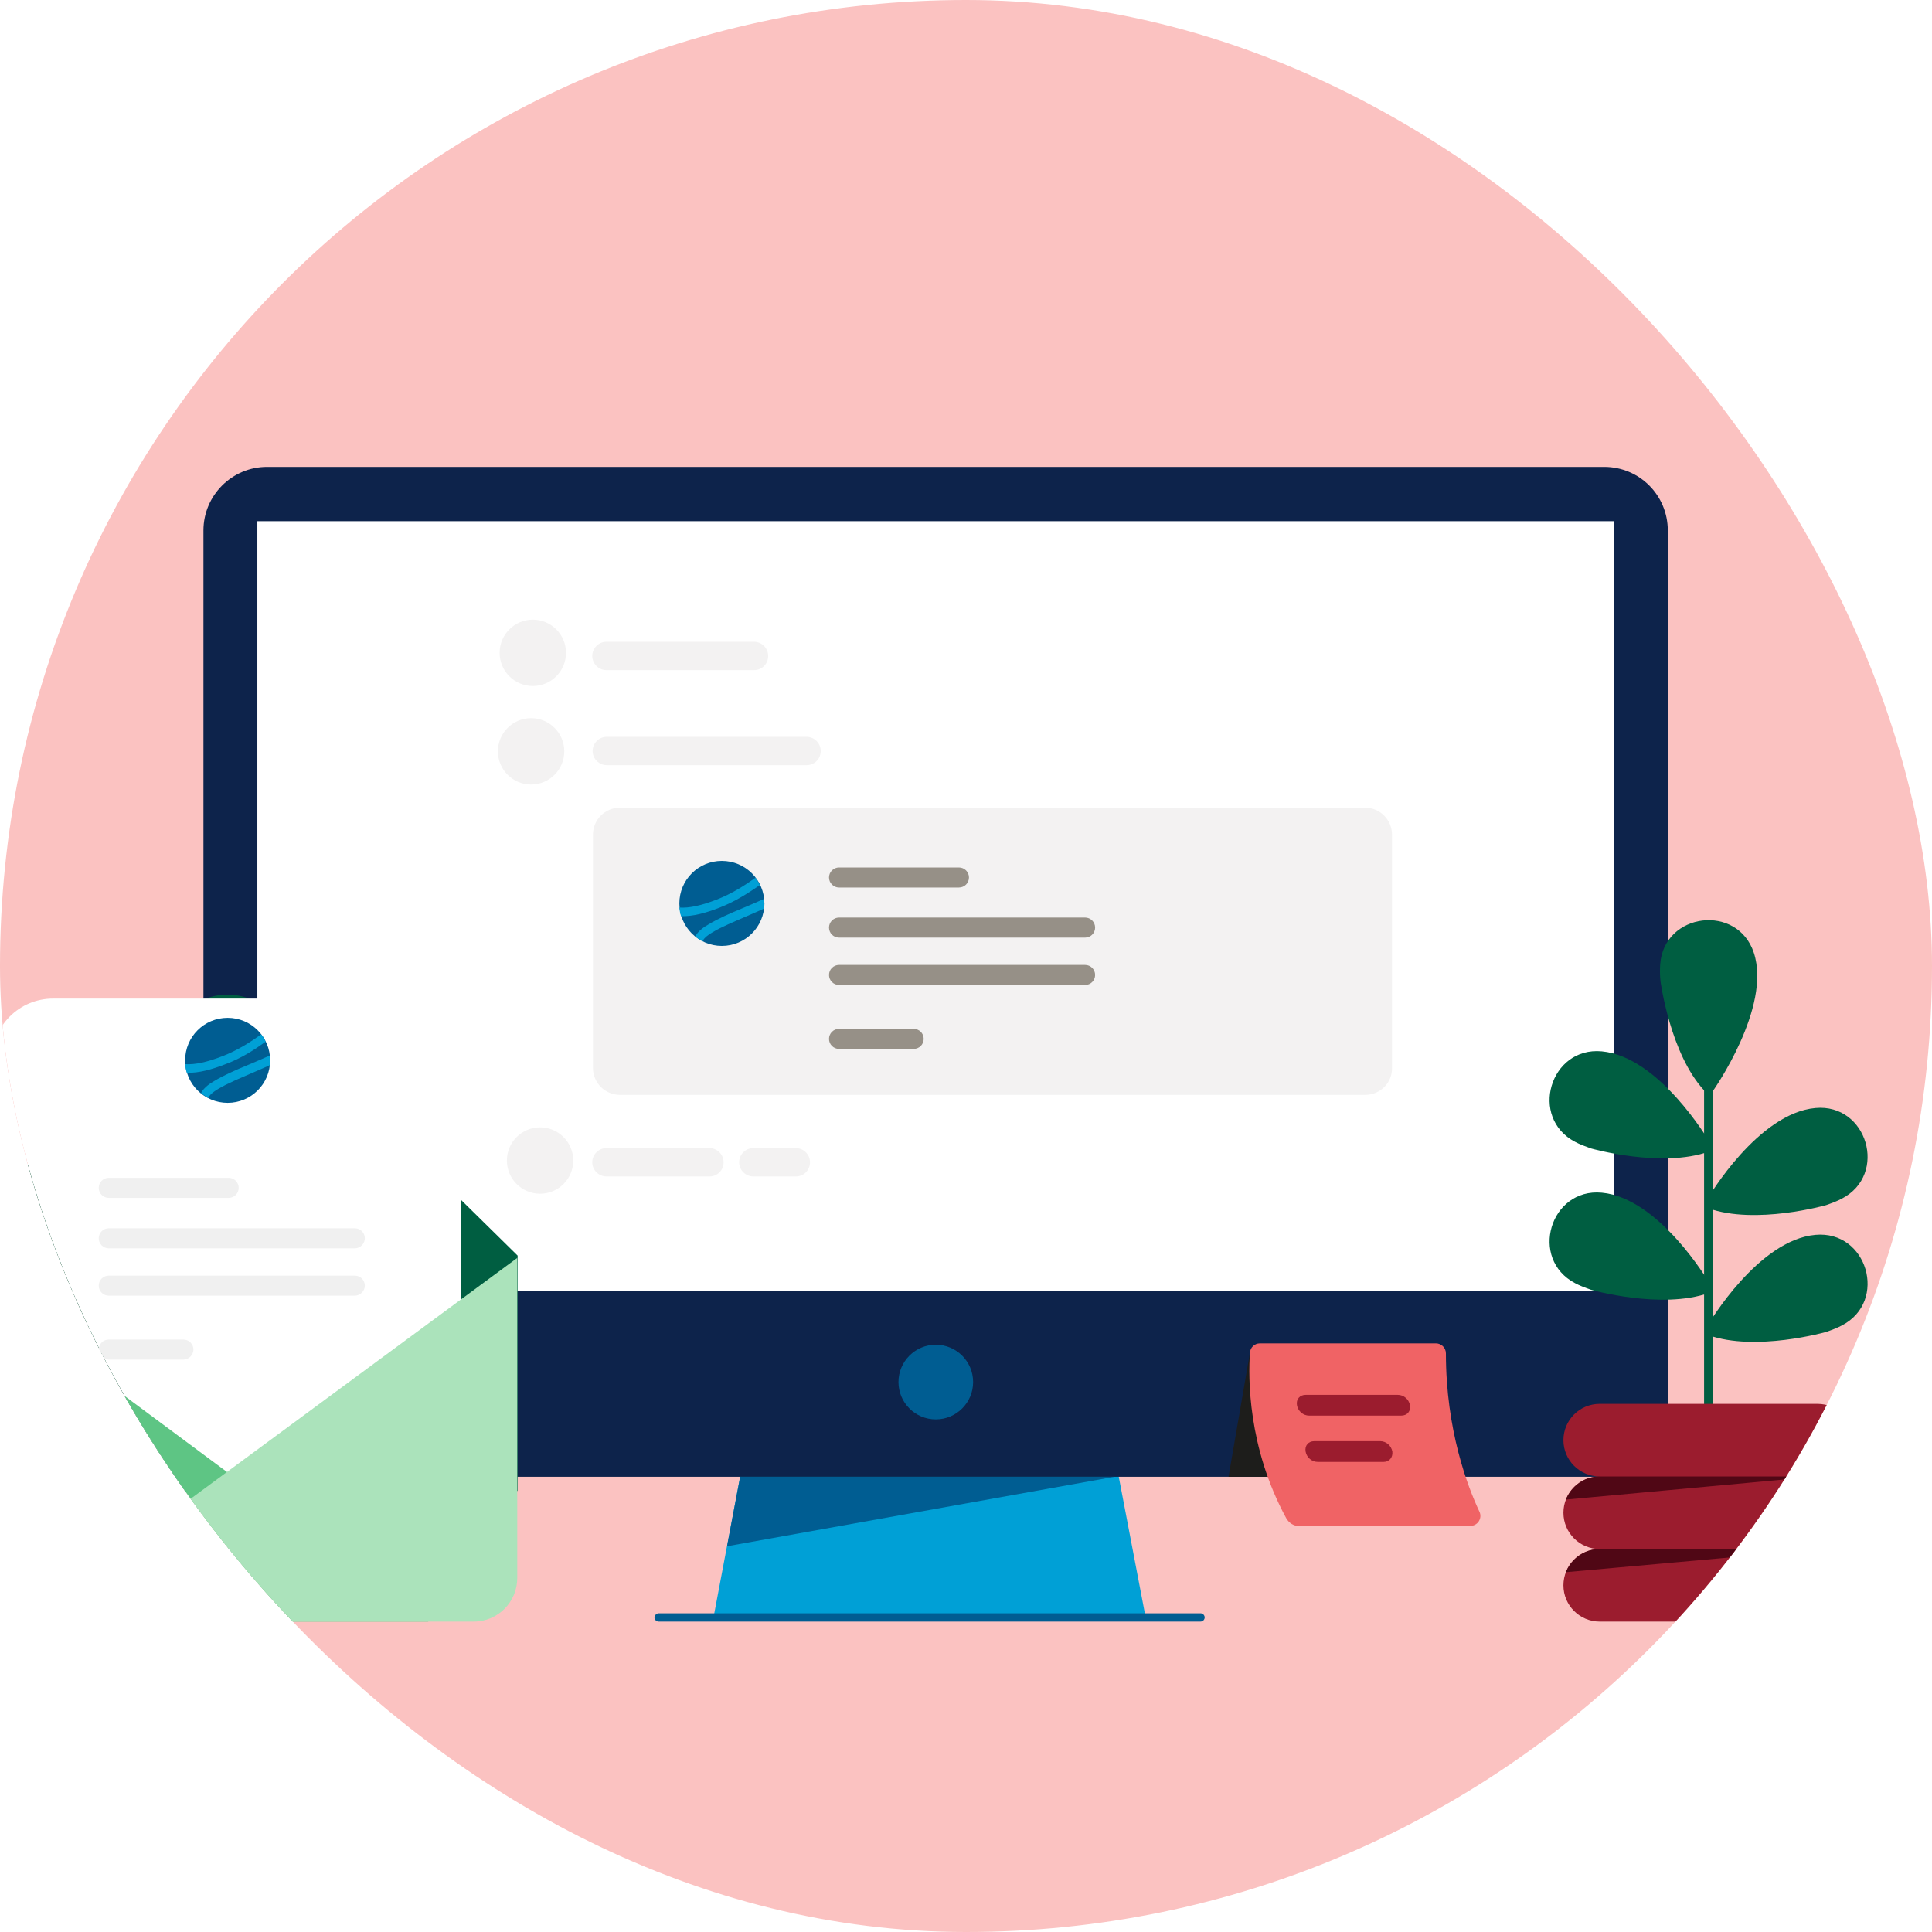 <svg width="120" height="120" viewBox="0 0 120 120" fill="none" xmlns="http://www.w3.org/2000/svg">
<g clip-path="url(#clip0)">
<rect width="120" height="120" rx="60" fill="#FBC2C1"/>
<path d="M71.154 100.441H44.321L46.232 90.33H69.222L71.154 100.441Z" fill="#00A0D6"/>
<path d="M99.64 91.725H16.586C14.397 91.725 12.636 89.965 12.636 87.775V32.95C12.636 30.76 14.418 29 16.586 29H99.64C101.83 29 103.59 30.76 103.59 32.95V87.797C103.59 89.965 101.83 91.725 99.64 91.725Z" fill="#0D234B"/>
<path d="M100.241 32.37H15.985V80.198H100.241V32.37Z" fill="white"/>
<path d="M69.222 91.726L45.158 96.04L45.974 91.726H69.222Z" fill="#005D92"/>
<path d="M74.567 100.719H40.908C40.758 100.719 40.65 100.59 40.65 100.462C40.65 100.333 40.779 100.204 40.908 100.204H74.567C74.718 100.204 74.825 100.333 74.825 100.462C74.825 100.59 74.718 100.719 74.567 100.719Z" fill="#005D92"/>
<path d="M58.124 88.161C59.404 88.161 60.442 87.123 60.442 85.843C60.442 84.562 59.404 83.524 58.124 83.524C56.844 83.524 55.806 84.562 55.806 85.843C55.806 87.123 56.844 88.161 58.124 88.161Z" fill="#005D92"/>
<path d="M32.15 92.606H-4V77.987L11.477 62.853C12.959 61.415 15.32 61.415 16.801 62.875L32.15 77.987V92.606Z" fill="#005E41"/>
<g filter="url(#filter0_d)">
<path d="M28.629 93.701H-0.501V61.823C-0.501 59.719 1.195 58.023 3.299 58.023H24.829C26.933 58.023 28.629 59.719 28.629 61.823V93.701Z" fill="white"/>
</g>
<path d="M-4 77.987L26.611 100.72H-1.295C-2.798 100.72 -4 99.497 -4 98.016V77.987H-4Z" fill="#5EC584"/>
<path d="M32.15 78.116L1.495 100.72H29.423C30.926 100.72 32.128 99.497 32.128 98.016V78.116H32.15Z" fill="#ABE3BB"/>
<path d="M14.204 74.402H6.755C6.411 74.402 6.132 74.123 6.132 73.78C6.132 73.436 6.411 73.157 6.755 73.157H14.204C14.547 73.157 14.826 73.436 14.826 73.78C14.826 74.123 14.547 74.402 14.204 74.402Z" fill="#F0F0F0"/>
<path d="M22.039 77.536H6.755C6.411 77.536 6.132 77.257 6.132 76.913C6.132 76.57 6.411 76.291 6.755 76.291H22.039C22.382 76.291 22.661 76.57 22.661 76.913C22.661 77.236 22.382 77.536 22.039 77.536Z" fill="#F0F0F0"/>
<path d="M22.039 80.478H6.755C6.411 80.478 6.132 80.198 6.132 79.855C6.132 79.511 6.411 79.232 6.755 79.232H22.039C22.382 79.232 22.661 79.511 22.661 79.855C22.661 80.177 22.382 80.478 22.039 80.478Z" fill="#F0F0F0"/>
<path d="M11.391 84.448H6.755C6.411 84.448 6.132 84.169 6.132 83.826C6.132 83.482 6.411 83.203 6.755 83.203H11.391C11.735 83.203 12.014 83.482 12.014 83.826C12.014 84.148 11.735 84.448 11.391 84.448Z" fill="#F0F0F0"/>
<path d="M14.139 68.499C15.599 68.499 16.779 67.319 16.779 65.859C16.779 64.399 15.599 63.219 14.139 63.219C12.679 63.219 11.499 64.399 11.499 65.859C11.499 67.319 12.679 68.499 14.139 68.499Z" fill="#005D92"/>
<path d="M16.758 65.559C16.329 65.752 15.878 65.945 15.47 66.117C14.633 66.46 13.86 66.804 13.302 67.147C13.109 67.254 12.658 67.534 12.486 67.898C12.637 68.006 12.787 68.113 12.959 68.199C12.959 68.07 13.173 67.856 13.581 67.619C14.118 67.297 14.891 66.975 15.685 66.632C16.05 66.482 16.415 66.31 16.758 66.16C16.78 66.052 16.78 65.966 16.78 65.859C16.78 65.752 16.758 65.666 16.758 65.559Z" fill="#00A0D6"/>
<path d="M16.5 64.7C16.415 64.528 16.329 64.378 16.221 64.249C15.556 64.721 14.762 65.237 13.817 65.601C12.873 65.966 12.121 66.138 11.499 66.095C11.52 66.288 11.542 66.46 11.606 66.632C12.336 66.653 13.13 66.439 14.01 66.095C14.998 65.73 15.813 65.194 16.5 64.7Z" fill="#00A0D6"/>
<path d="M46.833 41.623H37.666C37.194 41.623 36.786 41.236 36.786 40.742C36.786 40.27 37.173 39.862 37.666 39.862H46.833C47.305 39.862 47.713 40.249 47.713 40.742C47.713 41.236 47.326 41.623 46.833 41.623Z" fill="#F3F2F2"/>
<path d="M50.096 47.526H37.688C37.216 47.526 36.808 47.139 36.808 46.646C36.808 46.173 37.194 45.766 37.688 45.766H50.096C50.568 45.766 50.976 46.152 50.976 46.646C50.976 47.139 50.589 47.526 50.096 47.526Z" fill="#F3F2F2"/>
<path d="M44.063 73.071H37.666C37.194 73.071 36.786 72.684 36.786 72.191C36.786 71.718 37.173 71.311 37.666 71.311H44.063C44.536 71.311 44.944 71.697 44.944 72.191C44.944 72.684 44.557 73.071 44.063 73.071Z" fill="#F3F2F2"/>
<path d="M49.43 73.071H46.79C46.318 73.071 45.91 72.684 45.91 72.191C45.91 71.718 46.296 71.311 46.79 71.311H49.43C49.902 71.311 50.31 71.697 50.31 72.191C50.31 72.684 49.924 73.071 49.43 73.071Z" fill="#F3F2F2"/>
<path d="M84.785 68.005H38.504C37.581 68.005 36.829 67.253 36.829 66.33V51.84C36.829 50.917 37.581 50.166 38.504 50.166H84.785C85.709 50.166 86.46 50.917 86.46 51.84V66.33C86.481 67.253 85.73 68.005 84.785 68.005Z" fill="#F3F2F2"/>
<path d="M59.562 55.125H52.114C51.77 55.125 51.491 54.846 51.491 54.502C51.491 54.159 51.77 53.88 52.114 53.88H59.562C59.906 53.88 60.185 54.159 60.185 54.502C60.185 54.846 59.906 55.125 59.562 55.125Z" fill="#969087"/>
<path d="M67.398 58.237H52.114C51.77 58.237 51.491 57.958 51.491 57.615C51.491 57.271 51.77 56.992 52.114 56.992H67.398C67.741 56.992 68.02 57.271 68.02 57.615C68.02 57.958 67.741 58.237 67.398 58.237Z" fill="#969087"/>
<path d="M67.398 61.179H52.114C51.77 61.179 51.491 60.9 51.491 60.556C51.491 60.213 51.77 59.934 52.114 59.934H67.398C67.741 59.934 68.02 60.213 68.02 60.556C68.02 60.9 67.741 61.179 67.398 61.179Z" fill="#969087"/>
<path d="M56.75 65.149H52.114C51.77 65.149 51.491 64.87 51.491 64.527C51.491 64.183 51.77 63.904 52.114 63.904H56.75C57.094 63.904 57.373 64.183 57.373 64.527C57.373 64.87 57.094 65.149 56.75 65.149Z" fill="#969087"/>
<path d="M32.987 48.728C34.125 48.728 35.048 47.805 35.048 46.667C35.048 45.529 34.125 44.606 32.987 44.606C31.849 44.606 30.926 45.529 30.926 46.667C30.926 47.805 31.849 48.728 32.987 48.728Z" fill="#F3F2F2"/>
<path d="M33.545 74.144C34.683 74.144 35.606 73.221 35.606 72.083C35.606 70.945 34.683 70.022 33.545 70.022C32.407 70.022 31.484 70.945 31.484 72.083C31.484 73.221 32.407 74.144 33.545 74.144Z" fill="#F3F2F2"/>
<path d="M33.094 42.61C34.232 42.61 35.155 41.687 35.155 40.549C35.155 39.411 34.232 38.488 33.094 38.488C31.956 38.488 31.033 39.411 31.033 40.549C31.033 41.687 31.956 42.61 33.094 42.61Z" fill="#F3F2F2"/>
<path d="M44.836 58.752C46.296 58.752 47.477 57.572 47.477 56.112C47.477 54.652 46.296 53.472 44.836 53.472C43.377 53.472 42.196 54.652 42.196 56.112C42.196 57.572 43.377 58.752 44.836 58.752Z" fill="#005D92"/>
<path d="M47.455 55.833C47.026 56.026 46.575 56.219 46.167 56.391C45.33 56.735 44.557 57.078 43.999 57.422C43.806 57.529 43.355 57.808 43.183 58.173C43.334 58.28 43.484 58.388 43.656 58.473C43.656 58.345 43.87 58.13 44.278 57.894C44.815 57.572 45.588 57.25 46.382 56.906C46.747 56.756 47.112 56.584 47.455 56.434C47.477 56.327 47.477 56.241 47.477 56.133C47.455 56.026 47.455 55.919 47.455 55.833Z" fill="#00A0D6"/>
<path d="M47.197 54.974C47.112 54.803 47.026 54.652 46.918 54.523C46.253 54.996 45.459 55.511 44.514 55.876C43.57 56.241 42.818 56.413 42.196 56.37C42.217 56.563 42.239 56.734 42.303 56.906C43.033 56.928 43.827 56.713 44.707 56.37C45.695 55.983 46.511 55.447 47.197 54.974Z" fill="#00A0D6"/>
<path d="M76.306 91.725L77.637 84.019L79.569 91.725H76.306Z" fill="#1D1D1B"/>
<path d="M77.637 84.018C77.53 85.542 77.487 89.878 79.891 94.3C80.063 94.601 80.363 94.794 80.728 94.794L91.333 94.773C91.783 94.773 92.084 94.3 91.891 93.893C91.161 92.347 89.808 88.827 89.808 84.061C89.808 83.718 89.529 83.439 89.186 83.439H78.26C77.916 83.439 77.659 83.696 77.637 84.018Z" fill="#F06365"/>
<path d="M87.039 87.926H81.308C80.943 87.926 80.621 87.647 80.556 87.282C80.492 86.917 80.728 86.638 81.093 86.638H86.825C87.19 86.638 87.512 86.917 87.576 87.282C87.64 87.647 87.404 87.926 87.039 87.926Z" fill="#9B1C2E"/>
<path d="M85.945 90.802H81.844C81.48 90.802 81.157 90.523 81.093 90.158C81.029 89.793 81.265 89.514 81.63 89.514H85.73C86.095 89.514 86.417 89.793 86.481 90.158C86.524 90.523 86.288 90.802 85.945 90.802Z" fill="#9B1C2E"/>
<path d="M106.381 66.181H105.844V87.733H106.381V66.181Z" fill="#005E41"/>
<path d="M106.123 82.237C106.123 82.237 109.193 77.021 112.756 76.699C115.976 76.399 117.286 80.821 114.409 82.323C114.13 82.474 113.787 82.603 113.422 82.731C113.422 82.731 109.043 83.976 106.102 82.924V82.237H106.123Z" fill="#005E41"/>
<path d="M106.123 74.36C106.123 74.36 109.193 69.143 112.756 68.821C115.976 68.521 117.286 72.943 114.409 74.445C114.13 74.596 113.787 74.725 113.422 74.853C113.422 74.853 109.043 76.098 106.102 75.046V74.36H106.123Z" fill="#005E41"/>
<path d="M106.123 79.618C106.123 79.618 103.054 74.402 99.49 74.08C96.27 73.779 94.961 78.202 97.837 79.704C98.116 79.855 98.46 79.983 98.825 80.112C98.825 80.112 103.204 81.357 106.145 80.305V79.618H106.123Z" fill="#005E41"/>
<path d="M106.123 70.839C106.123 70.839 103.054 65.623 99.49 65.301C96.27 65 94.961 69.422 97.837 70.925C98.116 71.075 98.46 71.204 98.825 71.333C98.825 71.333 103.204 72.578 106.145 71.526V70.839H106.123Z" fill="#005E41"/>
<path d="M106.402 67.748C106.402 67.748 110.052 62.574 108.935 59.182C107.926 56.113 103.354 56.671 103.118 59.891C103.096 60.213 103.096 60.578 103.139 60.964C103.139 60.964 103.74 65.472 105.866 67.748H106.402Z" fill="#005E41"/>
<path d="M115.139 93.958C115.139 92.713 114.13 91.704 112.885 91.704C114.13 91.704 115.139 90.695 115.139 89.45C115.139 88.205 114.13 87.196 112.885 87.196H99.361C98.116 87.196 97.107 88.205 97.107 89.45C97.107 90.695 98.116 91.704 99.361 91.704C98.116 91.704 97.107 92.713 97.107 93.958C97.107 95.203 98.116 96.212 99.361 96.212C98.116 96.212 97.107 97.221 97.107 98.466C97.107 99.711 98.116 100.72 99.361 100.72H112.885C114.13 100.72 115.139 99.711 115.139 98.466C115.139 97.221 114.13 96.212 112.885 96.212C114.13 96.212 115.139 95.203 115.139 93.958Z" fill="#9B1C2E"/>
<path d="M99.361 91.704C98.395 91.704 97.601 92.305 97.258 93.142L112.885 91.704H99.361Z" fill="#500715"/>
<path d="M113.057 96.233H99.061C98.245 96.341 97.558 96.899 97.258 97.65L113.057 96.233Z" fill="#500715"/>
</g>
<defs>
<filter id="filter0_d" x="-20.501" y="42.023" width="69.13" height="75.677" filterUnits="userSpaceOnUse" color-interpolation-filters="sRGB">
<feFlood flood-opacity="0" result="BackgroundImageFix"/>
<feColorMatrix in="SourceAlpha" type="matrix" values="0 0 0 0 0 0 0 0 0 0 0 0 0 0 0 0 0 0 127 0"/>
<feOffset dy="4"/>
<feGaussianBlur stdDeviation="10"/>
<feColorMatrix type="matrix" values="0 0 0 0 0 0 0 0 0 0 0 0 0 0 0 0 0 0 0.08 0"/>
<feBlend mode="normal" in2="BackgroundImageFix" result="effect1_dropShadow"/>
<feBlend mode="normal" in="SourceGraphic" in2="effect1_dropShadow" result="shape"/>
</filter>
<clipPath id="clip0">
<rect width="120" height="120" rx="60" fill="white"/>
</clipPath>
</defs>
</svg>
